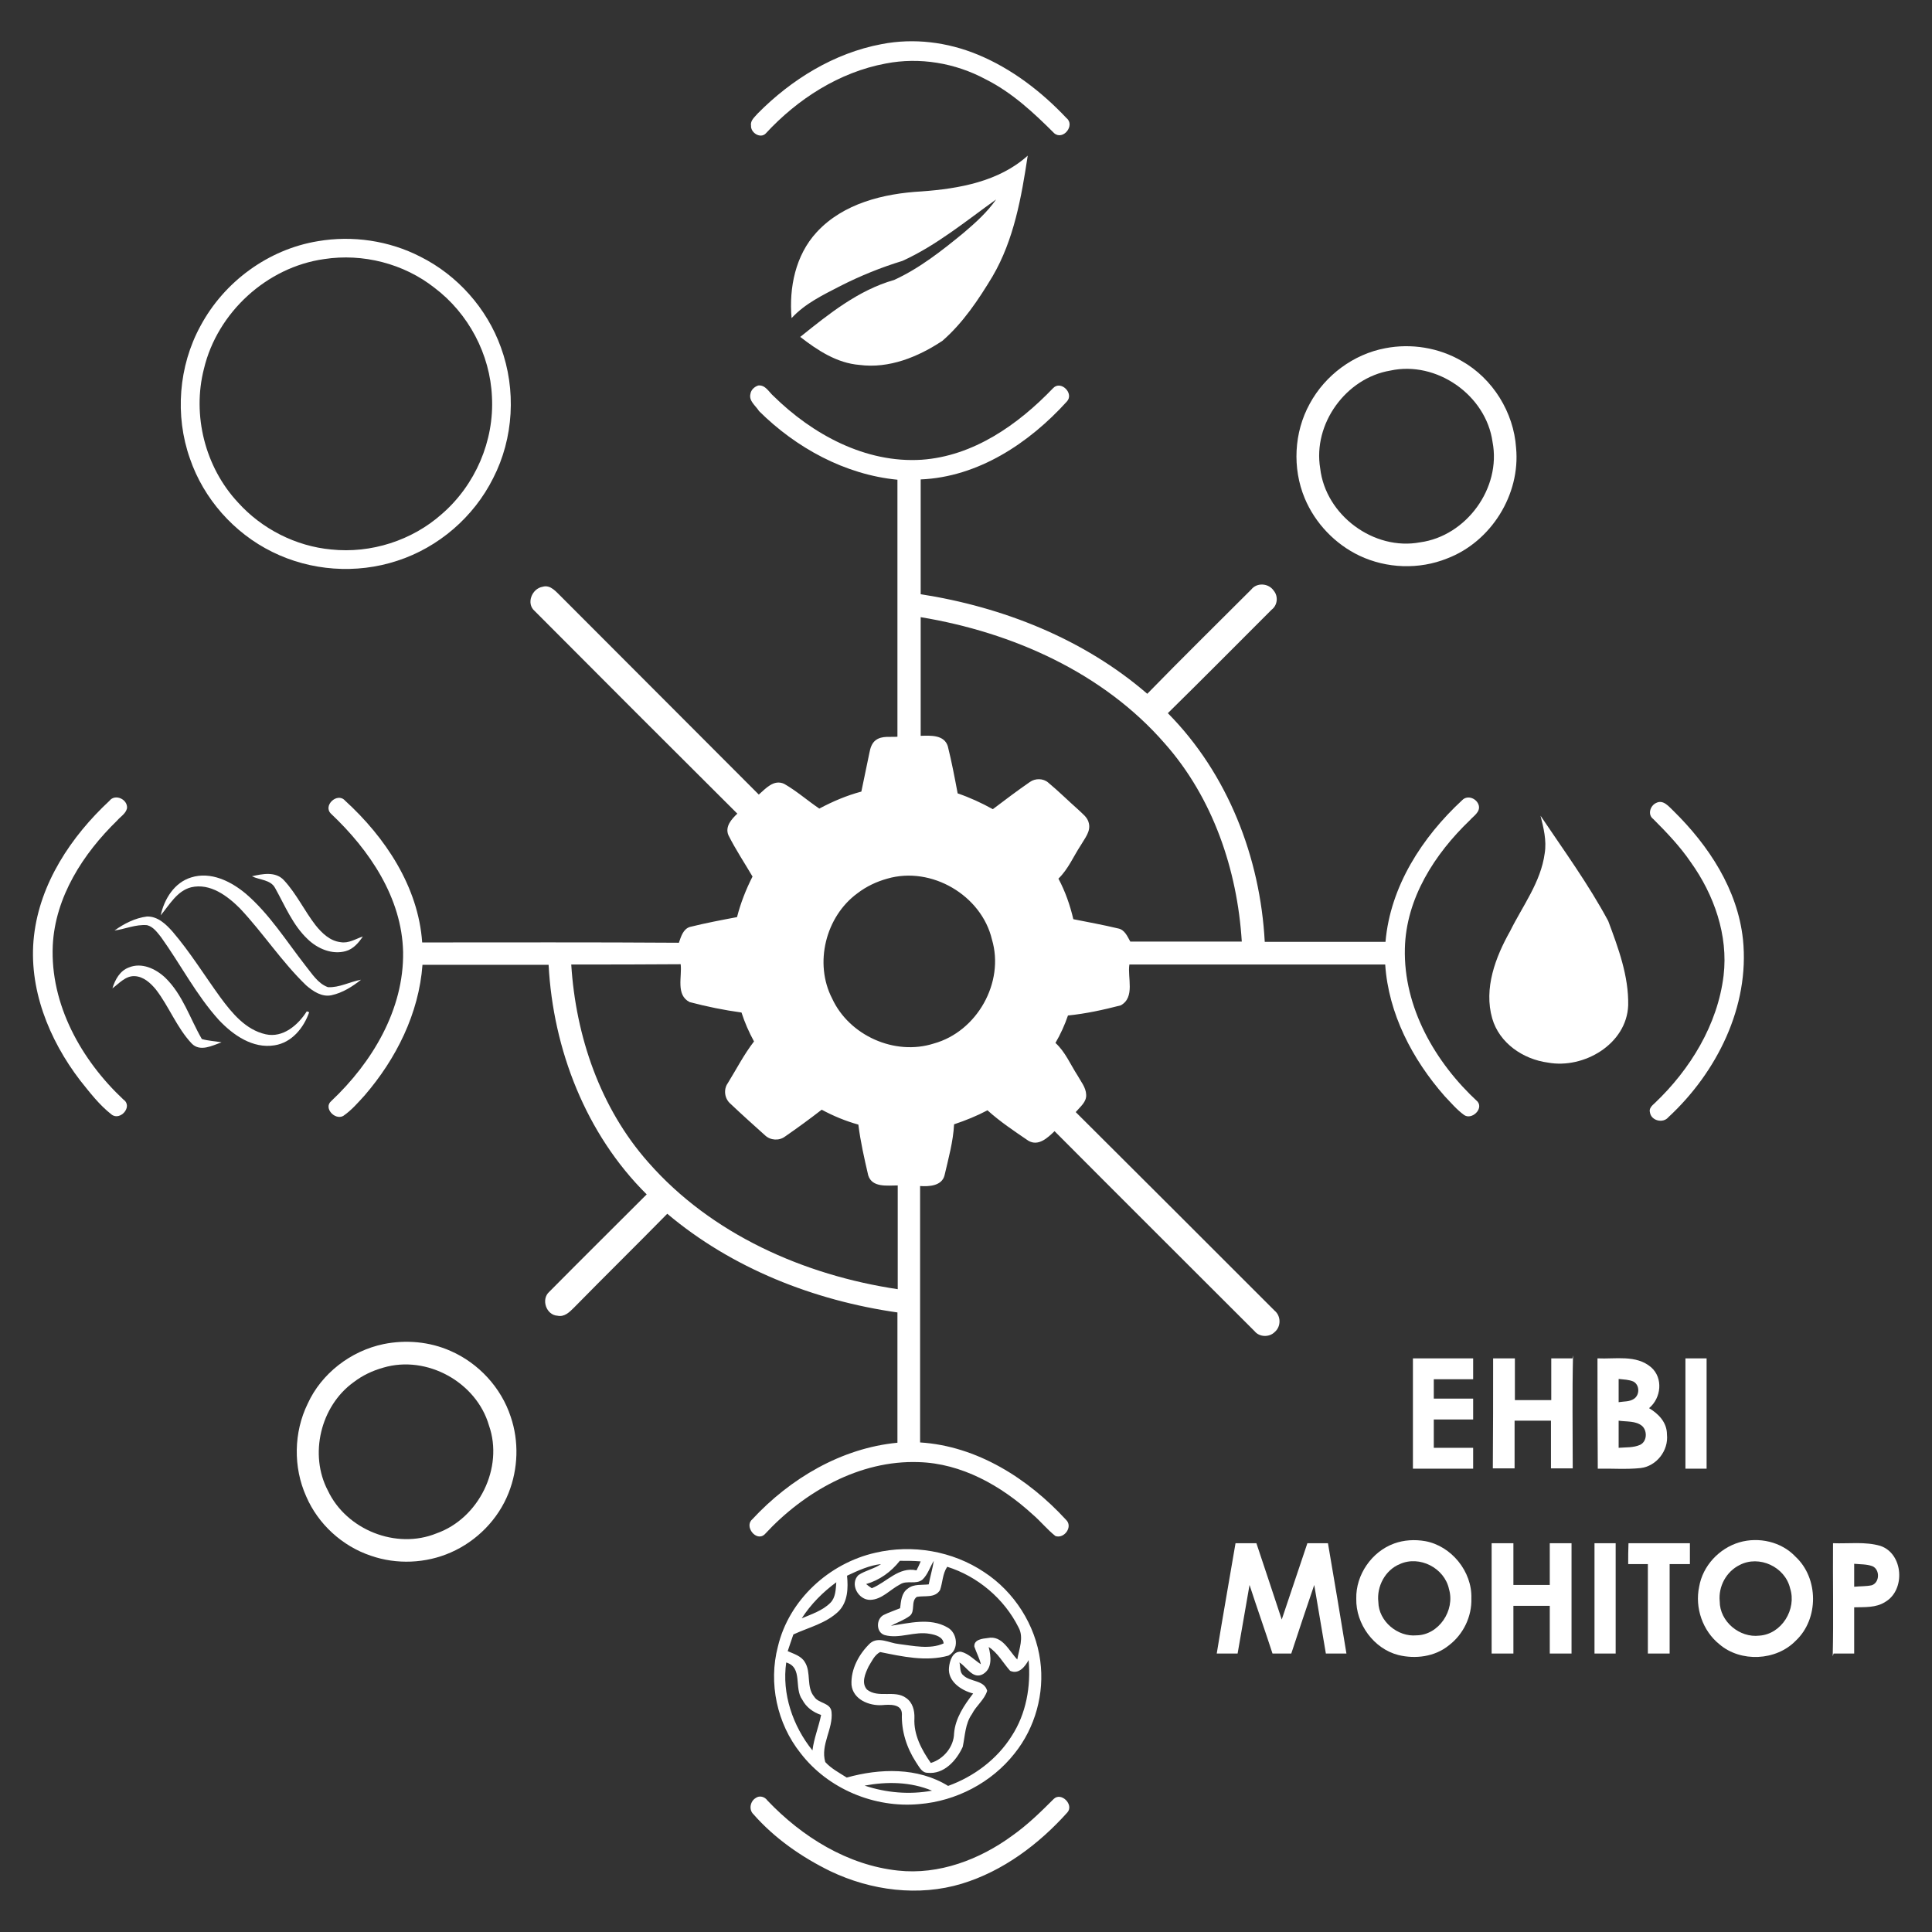 <?xml version="1.0" encoding="utf-8"?>
<!-- Generator: Adobe Illustrator 25.2.1, SVG Export Plug-In . SVG Version: 6.00 Build 0)  -->
<svg version="1.2" baseProfile="tiny" id="Layer_1" xmlns="http://www.w3.org/2000/svg" xmlns:xlink="http://www.w3.org/1999/xlink"
	 x="0px" y="0px" viewBox="0 0 648 648" overflow="visible" xml:space="preserve">
<rect x="0" y="0" width="648" height="648" fill="#333333" stroke="none"/>
<g>
	<path fill="#FFFFFF" d="M295.7,14.8c10.8-2.1,22-0.7,32.2,3.5c11.4,4.7,21.4,12.4,29.8,21.3c3,2.4-1.1,7.6-4.1,5.1
		c-6.9-6.9-14.2-13.7-23-18.1c-10.2-5.5-22.2-7.5-33.5-5.3c-15.6,2.9-29.6,11.9-40.3,23.5c-1.8,1.8-5.1-0.3-4.9-2.7
		c-0.3-1.7,1.3-2.9,2.3-4.1C265.4,26.7,279.7,17.8,295.7,14.8z"/>
	<path fill="#FFFFFF" d="M309.1,64.2c12.5-0.9,26-3.3,35.6-12c-2.1,13.9-4.6,28.2-11.8,40.5c-4.7,7.8-9.9,15.6-16.8,21.6
		c-8.1,5.4-17.9,9.4-27.8,8.1c-7.6-0.6-14.1-4.9-19.9-9.4c9.6-7.7,19.5-15.7,31.5-19.1c8.5-3.9,16-9.8,23.3-15.8
		c4-3.4,7.9-6.9,10.9-11.2c-10.2,7.3-20,15.4-31.4,20.6c-7.2,2.2-14.1,5-20.8,8.4c-5.8,3-11.9,5.9-16.4,10.8
		c-0.9-10.2,1.3-21.1,8.4-28.8C282.8,68.2,296.4,64.9,309.1,64.2z"/>
	<g>
		<path fill="#FFFFFF" d="M106.6,80.9c11.6-2,23.9-0.2,34.4,5.2c12.4,6.2,22.3,17.3,27,30.4c5.2,14.2,4.3,30.5-2.6,43.9
			c-6.5,13-18.3,23.2-32.2,27.7c-13.7,4.5-29,3.4-41.9-3c-12.8-6.3-23-17.8-27.6-31.3c-5.1-14.4-3.8-31,3.5-44.4
			C75.2,94.4,90.1,83.6,106.6,80.9z M108.7,86.9c-19.2,2.7-35.8,17.9-40.3,36.8c-4,15.6,0.4,33,11.4,44.8c8,8.9,19.4,14.7,31.3,15.8
			c13.3,1.4,27.1-3,37.1-11.9c11.2-9.7,17.6-24.5,16.8-39.3c-0.6-14.3-7.9-28-19.3-36.6C135.4,88.4,121.7,84.9,108.7,86.9z"/>
	</g>
	<g>
		<path fill="#FFFFFF" d="M464.6,116.8c8.7-1.7,18-0.2,25.7,4.3c10.4,5.9,17.4,17.2,18.2,29.1c1.5,15.7-8.4,31.5-23.1,37.1
			c-9.4,3.8-20.3,3.4-29.4-0.9c-8.2-3.9-14.9-10.9-18.4-19.3c-4.2-10.1-3.6-22.1,1.7-31.7C444.5,125.8,454,118.8,464.6,116.8z
			 M466.3,124.3c-14.9,2.5-26,17.9-23.5,32.8c1.8,15.7,18,27.7,33.5,24.8c15.5-2.1,27.3-18.2,24.3-33.7
			C498.4,132.5,481.8,120.9,466.3,124.3z"/>
	</g>
	<g>
		<path fill="#FFFFFF" d="M251.7,132.1c0.2-1.4,1.4-2.4,2.6-2.8c2.4-0.3,3.6,2.2,5.1,3.5c13.1,12.9,30.9,22.6,49.7,21.4
			c17.4-1.2,32.4-11.8,44.1-24c2.6-2.8,7.2,1.8,4.6,4.5c-12.6,13.9-29.7,25.3-49,26.1c0,12.8,0,25.7,0,38.5
			c27.6,4.3,54.7,15,76,33.4c11.5-11.8,23.3-23.4,34.9-35c1.9-2.4,5.8-2.1,7.5,0.4c1.6,1.9,1.3,4.9-0.7,6.4
			c-11.6,11.6-23.1,23.2-34.8,34.7c20.1,20.3,31,48.4,32.5,76.7c13.5,0,27,0,40.5,0c1.6-18.6,12.3-35.1,25.7-47.5
			c1.8-1.9,5-0.6,5.6,1.8c0.5,2.2-1.8,3.5-3,4.9c-11.8,11.3-21.4,26.2-21.8,43c-0.5,19.8,10.2,38.3,24.4,51.4c2,2.5-2,6.2-4.5,4.5
			c-2.5-1.8-4.5-4.2-6.6-6.4c-10.8-12.3-18.8-27.6-19.9-44.1c-28.6,0-57.2,0-85.8,0c-0.7,4.4,2,11-2.9,13.7
			c-5.8,1.5-11.7,2.8-17.7,3.4c-1.1,3.2-2.5,6.3-4.2,9.2c3.3,3,5,7.2,7.4,10.9c1.1,2,2.8,4,2.9,6.4c0.2,2.5-2,4.1-3.5,5.9
			c22.3,22.2,44.5,44.4,66.7,66.6c2.2,1.8,2.2,5.4,0,7.2c-1.8,1.8-5.1,1.7-6.7-0.3c-22.4-22.4-44.8-44.7-67.1-67.1
			c-2.3,2.2-5.4,5.2-8.8,3.2c-4.7-3.2-9.5-6.4-13.7-10.2c-3.6,1.9-7.3,3.4-11.2,4.7c-0.3,5.8-1.9,11.5-3.2,17.1
			c-0.9,3.6-5.2,3.8-8.2,3.6c0,28.7,0,57.3,0,86c19.1,1.2,36.2,12.1,48.9,25.9c2.5,2.3-0.5,6.5-3.5,5.5c-2.8-2.2-5-5-7.7-7.3
			c-10.5-9.6-23.8-17.1-38.2-17.5c-19.8-0.7-38.5,10-51.6,24.2c-2.8,2.7-7-2.6-4.2-5c12.7-13.7,29.9-23.9,48.7-25.7
			c0-14.6,0-29.1,0-43.7c-28-4-55.5-14.8-77.2-33.1c-10.4,10.6-20.9,20.9-31.3,31.5c-1.5,1.5-3.2,3.2-5.5,2.7
			c-3.8-0.2-5.6-5.5-2.8-8c10.8-10.9,21.8-21.8,32.7-32.7c-20.4-20.2-31.4-48.6-32.9-77c-14.1,0-28.2,0-42.3,0
			c-1.2,16.3-8.8,31.5-19.4,43.8c-2.2,2.4-4.4,5-7.2,6.9c-2.8,1.5-6.7-2.7-4-5c13.7-12.9,24.4-30.7,24.1-50
			c-0.4-18.2-11.3-34.2-24.1-46.3c-3-2.7,2-7.4,4.6-4.5c13.5,12.3,24.6,28.9,25.9,47.6c28.7,0,57.4-0.1,86.1,0.1
			c0.7-2,1.4-4.6,3.7-5.3c5.2-1.3,10.5-2.3,15.8-3.3c1.2-4.7,3-9.3,5.2-13.6c-2.7-4.6-5.7-9.1-8.1-13.9c-1.2-2.9,1.1-5.4,3-7.2
			c-22.7-22.6-45.4-45.3-68-68c-2.9-2.5-0.9-7.5,2.7-8.1c2.7-0.8,4.6,1.8,6.3,3.4c22,22.1,44.2,44.2,66.2,66.3c2.3-2,5-5.2,8.5-3.6
			c4.2,2.4,7.8,5.6,11.8,8.3c4.5-2.4,9.2-4.4,14.1-5.7c0.9-4.3,1.8-8.7,2.7-13c0.3-1.6,0.8-3.3,2.2-4.3c2.1-1.5,4.8-0.9,7.2-1.1
			c0-28.8,0-57.5,0-86.2c-17.6-1.7-34-10.7-46.4-23C253.4,136,251.1,134.5,251.7,132.1z M308.8,207c0,13.3,0,26.5,0,39.8
			c3.3-0.1,7.9-0.4,9.1,3.5c1.3,5.2,2.3,10.5,3.3,15.8c4.1,1.4,8,3.2,11.8,5.3c4.1-3.1,8.2-6.2,12.4-9.1c1.8-1.3,4.5-1.3,6.2,0.2
			c3.5,2.9,6.7,6.1,10.1,9.1c1.3,1.3,3.1,2.5,3.5,4.5c0.7,2.8-1.4,5.1-2.7,7.4c-2.5,3.8-4.2,8-7.5,11.2c2.3,4.3,3.9,8.9,5,13.6
			c5,1,10,1.9,15,3.1c2.2,0.4,3.1,2.6,4.1,4.4c12.4,0,24.9,0,37.4,0c-1.5-24.1-9.7-48.2-25.8-66.4C370,225.6,339.6,212.1,308.8,207z
			 M297.6,294.7c-3.6,1-7,2.6-10,4.9c-10.7,7.8-14.6,23.5-8.5,35.3c5.7,12.4,21,19.3,34.1,15.1c14.5-4,23.8-20.5,19.5-34.9
			C329.2,300.3,312.4,290.4,297.6,294.7z M191.6,323.5c1.5,24,9.7,48.1,25.8,66.3c21.2,24.2,52.3,37.9,83.7,42.6
			c0-11.6,0-23.2,0-34.8c-3.5,0-8.6,0.8-9.9-3.4c-1.3-5.6-2.6-11.3-3.3-17c-4.3-1.2-8.4-2.9-12.3-5c-4,3.1-8.1,6.1-12.3,9
			c-2,1.5-4.9,1.3-6.7-0.4c-3.9-3.5-7.8-7-11.6-10.6c-2-1.7-2.4-4.8-0.9-6.9c2.9-4.7,5.4-9.6,8.8-14c-1.7-3.1-3.1-6.3-4.2-9.7
			c-5.9-0.8-11.7-2-17.4-3.5c-4.7-2.4-2.5-8.5-3-12.7C216,323.5,203.8,323.5,191.6,323.5z"/>
	</g>
	<path fill="#FFFFFF" d="M36.7,268.6c1.9-2.5,6.2-0.5,5.9,2.5c-0.4,1.8-2.2,2.8-3.3,4.1c-11.4,11.1-20.8,25.6-21.6,41.9
		c-0.9,19.8,9.6,38.5,23.7,51.7c3.3,2.3-1.1,7.3-4,5c-4.1-3.2-7.3-7.4-10.5-11.4c-10.5-13.7-17.5-31-15.5-48.5
		C13.4,296.3,23.8,280.6,36.7,268.6z"/>
	<path fill="#FFFFFF" d="M555.5,269.3c2.4-1.2,4.2,1.2,5.8,2.7c11.8,11.6,21.5,26.3,23.3,43.1c2.3,22.5-8.8,44.6-25,59.6
		c-1.8,2.2-5.8,1.2-6.2-1.6c-0.4-1.3,0.7-2.3,1.6-3.1c11.9-11.3,21.1-26.3,23.1-42.8c1.6-13.5-3.2-27.1-11-38
		c-3.6-5.3-8.1-10-12.6-14.5C552.5,273.2,553.5,270.2,555.5,269.3z"/>
	<path fill="#FFFFFF" d="M516.7,273.6c7.8,11.6,16.1,23,22.7,35.3c3.4,9.1,6.9,18.5,6.7,28.3c-0.5,13-14.9,21.4-26.9,19.2
		c-8.3-1.1-16.3-6.5-18.7-14.8c-2.9-10.1,1.1-20.6,6-29.3c4.2-8.5,10.3-16.4,11.6-26.1C518.8,281.9,517.7,277.6,516.7,273.6z"/>
	<path fill="#FFFFFF" d="M84.5,293.9c3.5-0.8,7.9-1.7,10.7,1.3c4.2,4.5,6.9,10.3,10.7,15.2c2.1,2.6,4.8,5.2,8.3,5.6
		c2.7,0.5,5.1-1.1,7.5-1.9c-1.4,2.1-3.2,4.2-5.7,4.9c-4.6,1.3-9.5-0.8-12.8-4c-5-4.7-7.6-11.2-10.9-17.1
		C90.8,295,87.1,295.2,84.5,293.9z"/>
	<path fill="#FFFFFF" d="M53.9,307c1.2-5.5,4.6-11,10.2-12.7c6.6-2.1,13.4,1.3,18.4,5.5c7.9,6.8,13.5,15.8,19.9,24
		c2.2,2.7,4.2,6.1,7.6,7.3c3.8,0.2,7.3-1.8,11.1-2.5c-2.9,2.3-6.2,4.4-9.9,5.2c-3.2,0.7-6.2-1.3-8.5-3.3
		c-8.2-7.9-14.4-17.5-22.2-25.8c-4.2-4.2-10-8.6-16.4-7.1C59.4,298.8,56.9,303.4,53.9,307z"/>
	<path fill="#FFFFFF" d="M38.4,312.1c3.2-2.3,6.9-4.2,10.9-4.7c3.6-0.1,6.4,2.6,8.6,5.1c5.9,6.9,10.7,14.7,16,22
		c3.9,5.3,8.5,10.9,15.2,12.4c5.8,1.3,10.9-3.1,13.8-7.7c0.2,0.1,0.6,0.2,0.8,0.3c-1.8,5.2-5.8,10.2-11.6,11.1
		c-7.3,1.2-13.9-3.4-18.7-8.5c-7.6-8.4-12.8-18.6-19.4-27.8c-1.3-1.6-2.6-3.5-4.7-4C45.5,310,42,311.6,38.4,312.1z"/>
	<path fill="#FFFFFF" d="M37.7,331.5c0.9-2.9,2.5-5.9,5.5-7c4.3-1.8,9,0.4,12.2,3.4c5.9,5.7,8.3,13.7,12.3,20.6
		c2.1,0.6,4.4,0.7,6.6,1.1c-3.1,1.1-7.2,3.3-10,0.4c-5-5.3-7.6-12.4-12-18.1c-1.8-2.2-4.2-4.4-7.2-4.5
		C42.1,327.3,40,329.8,37.7,331.5z"/>
	<g>
		<path fill="#FFFFFF" d="M128.7,450.8c7.5-1.5,15.4-0.8,22.4,2.3c9.4,4.1,17,12.3,20.2,22.1c2.8,8.2,2.5,17.4-0.7,25.5
			c-3.5,8.9-10.7,16.2-19.4,20c-8.4,3.7-18.2,4.1-26.8,1.1c-9.6-3.2-17.7-10.6-21.7-19.9c-4.4-9.8-4.2-21.5,0.5-31.1
			C107.8,460.7,117.6,453.1,128.7,450.8z M128.6,458.7c-3.6,1-7,2.6-10,4.9c-11.1,8-15,24.3-8.6,36.4c6.2,13.1,22.9,19.8,36.4,14.3
			c14.2-5,22.6-22,17.6-36.2C159.8,463.6,143.2,454.4,128.6,458.7z"/>
	</g>
	<path fill="#FFFFFF" d="M473.9,455.6c6.8,0,13.5,0,20.2,0c0,2.3,0,4.7,0,7c-4.4,0-8.8,0-13.2,0c0,2.2,0,4.3,0,6.5
		c4.4,0,8.8,0,13.2,0c0,2.3,0,4.7,0,7c-4.4,0-8.8,0-13.2,0c0,3.2,0,6.3,0,9.5c4.4,0,8.8,0,13.2,0c0,2.3,0,4.7,0,7
		c-6.8,0-13.5,0-20.2,0C473.9,480.3,473.9,468,473.9,455.6z"/>
	<path fill="#FFFFFF" d="M500.8,455.6c2.4,0,4.8,0,7.3,0c0,4.7,0,9.3,0,14c4.1,0,8.2,0,12.2,0c0-4.7,0-9.3,0-14c2.4,0,4.7,0,7.1,0
		l0.2-1c-0.3,12.6-0.1,25.3-0.1,37.9c-2.4,0-4.8,0-7.3,0c0-5.3,0-10.7,0-16c-4.1,0-8.2,0-12.2,0c0,5.3,0,10.7,0,16
		c-2.4,0-4.8,0-7.3,0C500.8,480.3,500.8,468,500.8,455.6z"/>
	<g>
		<path fill="#FFFFFF" d="M535.8,455.6c6,0.3,13-1.3,18,3c4.1,3.6,3.4,10.3-0.7,13.7c3.2,1.9,6,4.8,6,8.8c0.6,5.4-3.5,10.7-8.9,11.3
			c-4.8,0.5-9.6,0.1-14.3,0.2C535.8,480.3,535.8,468,535.8,455.6z M542.9,462.5c0,2.6,0,5.2,0,7.8c1.7-0.3,3.6-0.1,5.1-1.1
			c2-1.3,2-4.6-0.1-5.8C546.3,462.7,544.6,462.7,542.9,462.5z M542.9,476.5c0,3,0,6.1,0,9.1c2.4-0.2,5,0,7.2-1
			c2.3-1.1,2.5-4.6,0.7-6.3C548.7,476.5,545.6,476.9,542.9,476.5z"/>
	</g>
	<path fill="#FFFFFF" d="M565.3,455.6c2.4,0,4.8,0,7.1,0c0,12.3,0,24.7,0,37c-2.4,0-4.8,0-7.1,0C565.3,480.3,565.3,468,565.3,455.6z
		"/>
	<g>
		<path fill="#FFFFFF" d="M467.6,517.7c3.3-1.2,6.9-1.4,10.4-0.8c8.8,1.6,15.8,10.2,15.5,19.2c0.2,6.1-2.7,12.1-7.6,15.8
			c-4.7,3.8-11.2,4.6-16.9,3.2c-8.2-2.1-14.3-10.4-14.1-18.9C454.7,528.2,460.1,520.4,467.6,517.7z M469.5,524.6
			c-4.9,2-7.8,7.5-7.2,12.7c0.1,6.5,6.5,11.8,12.8,11.2c7.5-0.1,13-8.4,10.9-15.5C484.5,525.9,476.1,521.6,469.5,524.6z"/>
	</g>
	<path fill="#FFFFFF" d="M546.2,517.6c6.9,0,13.8,0,20.6,0c0,2.3,0,4.7,0,7c-2.3,0-4.5,0-6.8,0c0,10,0,20,0,30c-2.4,0-4.8,0-7.3,0
		c0-10,0-20,0-30c-2.2,0-4.4,0-6.6,0C546.1,522.3,546.1,520,546.2,517.6z"/>
	<g>
		<path fill="#FFFFFF" d="M583.4,517.3c6.5-1.9,14.1-0.2,18.8,4.8c7.8,7.2,7.9,20.9,0.1,28.2c-6.6,6.8-18.5,7.3-25.6,1.2
			c-5.6-4.5-8.3-12.2-6.8-19.3C571.1,525.2,576.6,519.3,583.4,517.3z M583.5,524.9c-4.5,2.2-7.2,7.2-6.7,12.2
			c0,6.8,6.7,12.3,13.3,11.5c7.5-0.5,12.6-8.9,10.3-15.9C598.7,525.5,590,521.5,583.5,524.9z"/>
	</g>
	<path fill="#FFFFFF" d="M414.4,517.6c2.3,0,4.6,0,7,0c2.8,8.5,5.7,17,8.5,25.6c2.9-8.5,5.7-17.1,8.6-25.6c2.3,0,4.6,0,6.9,0
		c2.1,12.3,4.2,24.7,6.2,37c-2.3,0-4.6,0-6.9,0c-1.3-7.7-2.6-15.3-3.9-23c-2.6,7.7-5.2,15.3-7.7,23c-2.1,0-4.2,0-6.3,0
		c-2.5-7.7-5.2-15.3-7.7-23c-1.3,7.7-2.7,15.3-4,23c-2.4,0-4.7,0-7,0C410.1,542.3,412.3,530,414.4,517.6z"/>
	<path fill="#FFFFFF" d="M500.3,517.6c2.4,0,4.8,0,7.3,0c0,4.7,0,9.3,0,14c4.1,0,8.2,0,12.2,0c0-4.7,0-9.3,0-14c2.4,0,4.8,0,7.3,0
		c0,12.3,0,24.7,0,37c-2.4,0-4.8,0-7.3,0c0-5.3,0-10.7,0-16c-4.1,0-8.2,0-12.2,0c0,5.3,0,10.7,0,16c-2.4,0-4.9,0-7.3,0
		C500.3,542.3,500.3,530,500.3,517.6z"/>
	<path fill="#FFFFFF" d="M534.8,517.6c2.4,0,4.8,0,7.1,0c0,12.3,0,24.7,0,37c-2.4,0-4.8,0-7.1,0C534.8,542.3,534.8,530,534.8,517.6z
		"/>
	<g>
		<path fill="#FFFFFF" d="M614.8,517.6c5.3,0.2,10.8-0.6,15.9,0.9c7.7,2.6,8.5,14.8,1.6,18.8c-3.1,2-6.9,1.7-10.4,1.8
			c0,5.2,0,10.3,0,15.5c-2.3,0-4.7,0-6.9,0l-0.3,0.9C615,542.9,614.7,530.3,614.8,517.6z M621.9,524.5c0,2.6,0,5.1,0,7.7
			c2-0.2,4-0.1,5.9-0.5c2.7-0.9,2.8-5.3,0.2-6.4C626.1,524.6,623.9,524.7,621.9,524.5z"/>
	</g>
	<g>
		<path fill="#FFFFFF" d="M293.6,520.8c12.4-2.9,25.9-0.6,36.5,6.5c10.1,6.6,17.2,17.7,18.8,29.7c1.5,11-1.7,22.5-8.6,31.1
			c-7.7,9.8-19.6,16-32,17c-15,1.4-30.6-5.1-39.8-17.1c-7.9-9.9-10.8-23.5-7.6-35.7C264.6,536.6,278.1,524.3,293.6,520.8z
			 M301.8,523.5c-2.9,3.7-6.8,6.5-11.3,7.8c0.5,0.4,1.4,1.1,1.9,1.4c5-2,9-7.3,15-6c0.5-1,1-2,1.4-3
			C306.5,523.5,304.1,523.5,301.8,523.5z M284.1,528.5c0.4,4.1,0.3,8.7-2.8,11.9c-4.2,4.1-10,5.4-15.2,7.8c-0.6,1.8-1.3,3.7-1.9,5.6
			c2,0.9,4.5,1.6,5.7,3.6c2.3,3.5,0.4,8.4,3.2,11.7c1.4,2.3,5.5,1.9,5.8,5.1c0.6,5.7-3.8,11-2.1,16.8c2,2.2,4.7,3.6,7.2,5.2
			c11.1-3.1,23.8-3.5,34,2.8c8.6-3.1,16.4-8.9,21.3-16.7c4.9-7.5,6.5-16.7,5.7-25.5c-1.2,2.2-3.3,4.9-6.2,3.6c-2.4-2.7-4.1-6-7.2-8
			c0.8,3.1,1.3,7.2-1.9,9.1c-3.4,1.9-5.4-2.4-7.9-3.9c0.4,1.4,0,3.3,1.3,4.3c2.3,2.3,7,1.5,8,5.2c-0.9,3-3.7,5-5.1,7.8
			c-2.3,3.2-2.3,7.3-3.1,11c-2.1,4.6-6.3,9.3-11.8,8.7c-2,0-2.9-2.2-3.9-3.6c-3.1-4.8-4.9-10.4-4.7-16.1c0-3.5-4.2-3.2-6.6-3
			c-4.4,0.3-9.8-1.9-10.3-6.8c-0.3-5.3,2.6-10.5,6.3-14c2.8-2.3,6.4,0,9.5,0.3c4.9,0.6,10.5,1.9,15.1-0.2c-0.2-2.2-2.8-2.9-4.6-3.2
			c-5.1-1-10.2,1.8-15.2,0.4c-2.9-0.9-2.9-5.3-0.4-6.7c1.8-0.9,3.7-1.5,5.6-2.3c0.3-2.3,0.4-5.1,2.6-6.6c2-1.6,4.7-1.1,7-1.4
			c0.5-2.7,1.3-5.3,1.7-7.9c-1.3,2.1-2,4.6-3.8,6.3c-2.2,1.8-5.2,0.1-7.5,1.6c-3.3,1.7-6.1,5.1-10,5.2c-4,0.1-7-5.3-4-8.3
			c2.4-1.6,5.3-2.1,7.6-3.7C291.7,525,287.9,526.7,284.1,528.5z M315.3,533.3c-1.7,2.8-5.2,1.8-7.8,2.3c-2.1,1.5-0.4,4.9-2.4,6.4
			c-1.9,1.4-4.2,2.2-6.3,3.3c6.2-0.9,13.1-2.8,18.9,0.5c3.5,1.8,4.1,7.6,0.4,9.5c-7.5,2.1-15.5,0.3-22.9-1.2c-1.9,1-2.8,3.1-3.9,4.9
			c-1.1,2.3-2.5,5.5-0.5,7.7c3.8,3,9.3,0,13.1,2.8c2.2,1.5,2.9,4.2,2.8,6.8c-0.3,5.5,2.4,10.6,5.5,15c4.3-1.3,7.7-5.4,7.8-9.9
			c0.4-5.1,3.4-9.5,6.4-13.4c-4-1-8.6-4.1-8.1-8.7c0.2-2.2,1.2-5.5,4-5.3c2.6,0.6,4.5,2.8,6.7,4.2c-0.5-2-1.5-3.9-2.2-5.9
			c-0.2-2.4,2.7-2.7,4.5-2.9c4.9-1,7.1,4.3,9.9,7.2c0.6-3.5,2.3-7.4,0.4-10.8c-4.8-9.6-13.7-17.1-23.9-20.3
			C316.1,527.9,316.2,530.7,315.3,533.3z M268.9,542.8c3.3-1.4,7-2.6,9.6-5.2c1.8-1.8,1.8-4.5,2-6.9C276,534,272,538,268.9,542.8z
			 M272.5,587.1c0.5-4.1,2.1-7.9,2.9-11.9c-2.7-0.9-5-2.6-6.3-5.1c-2.9-3.9,0.3-10.8-5.4-12.5C262.2,568.1,265.9,578.9,272.5,587.1z
			 M290,598.9c7.2,2.4,15,3.1,22.6,1.7C305.4,597.6,297.5,597.5,290,598.9z"/>
	</g>
	<path fill="#FFFFFF" d="M253.4,603.1c1.3-1,3.1-0.5,4,0.8c11.6,12.2,26.9,21.7,43.8,23.5c13.7,1.5,27.4-3.7,38.3-11.7
		c5.1-3.6,9.5-7.9,13.9-12.3c2.5-2.5,6.9,1.9,4.6,4.5c-9.6,10.7-21.6,19.7-35.4,23.9c-14.5,4.4-30.5,2.3-44.1-4.2
		c-9.6-4.7-18.7-11-25.8-19.1C251.1,607,251.6,604.2,253.4,603.1z"/>
</g>
</svg>
